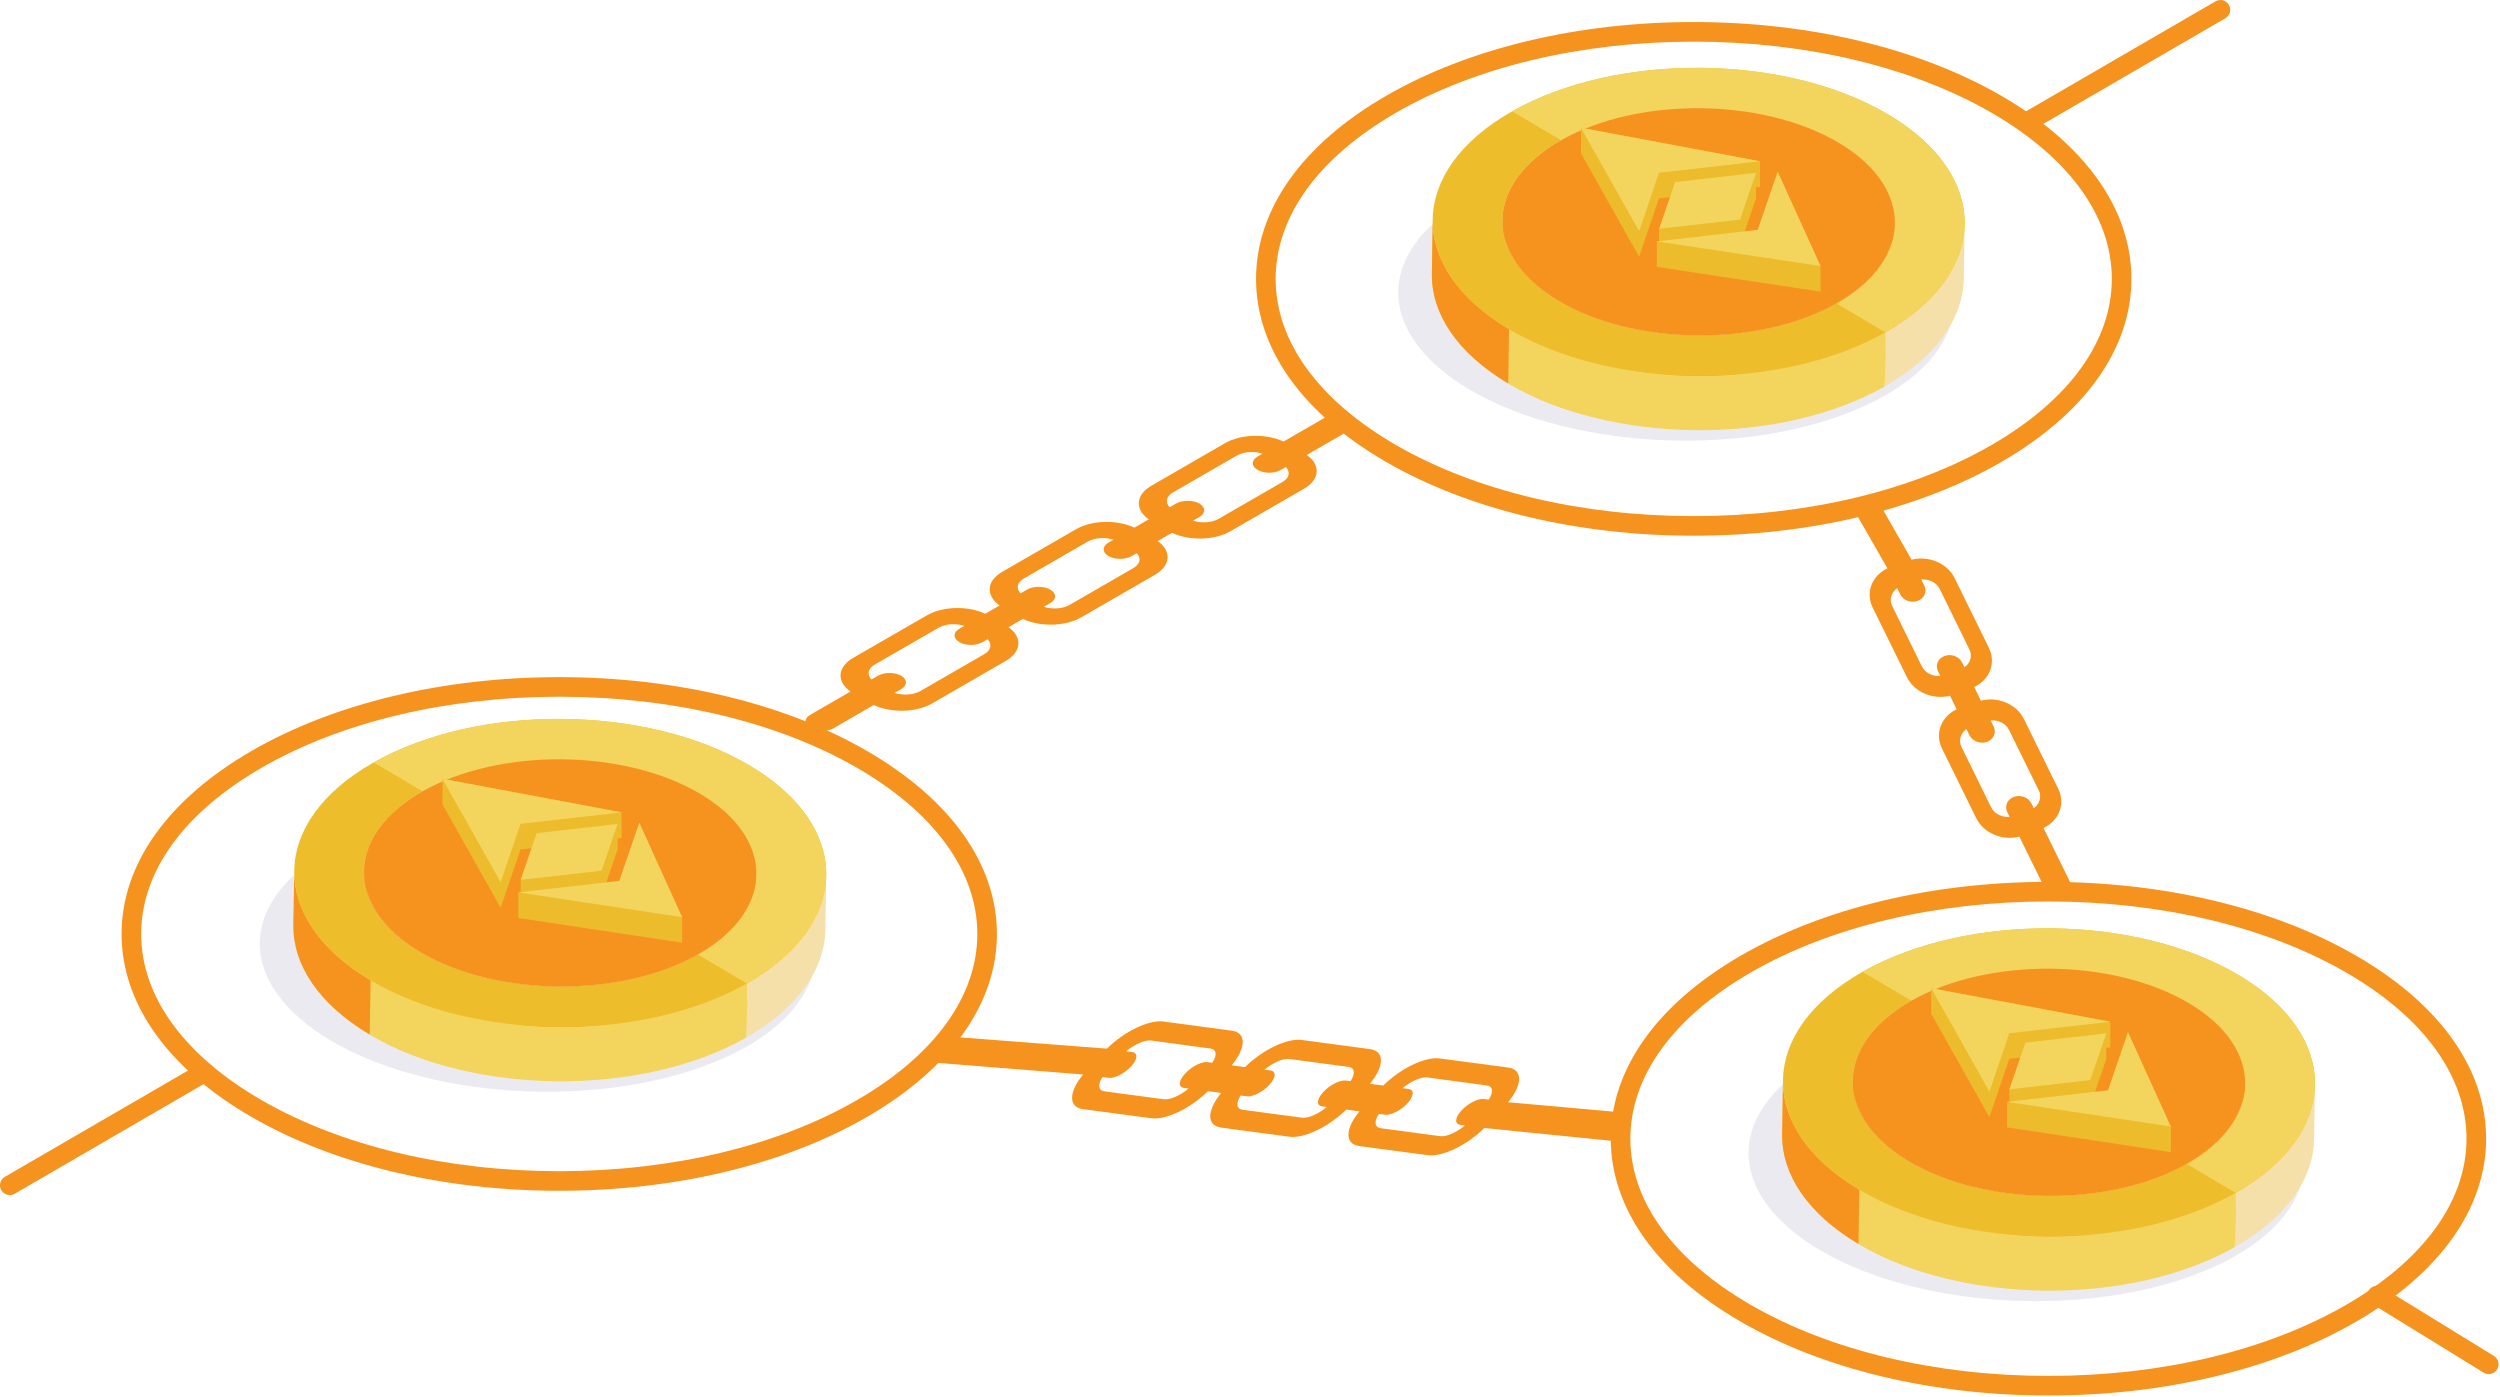 <?xml version="1.0" encoding="UTF-8" standalone="no"?>
<!DOCTYPE svg PUBLIC "-//W3C//DTD SVG 1.1//EN" "http://www.w3.org/Graphics/SVG/1.1/DTD/svg11.dtd">
<svg width="100%" height="100%" viewBox="0 0 458 256" version="1.1" xmlns="http://www.w3.org/2000/svg" xmlns:xlink="http://www.w3.org/1999/xlink" xml:space="preserve" xmlns:serif="http://www.serif.com/" style="fill-rule:evenodd;clip-rule:evenodd;stroke-linejoin:round;stroke-miterlimit:2;">
    <g transform="matrix(1,0,0,1,-1019.52,-5180.62)">
        <g>
            <g transform="matrix(1,0,0,1,1121.97,5395.18)">
                <path d="M0,-86.92C-20.627,-86.92 -39.992,-82.304 -54.527,-73.909C-68.754,-65.694 -76.587,-54.878 -76.587,-43.456C-76.587,-32.039 -68.75,-21.225 -54.527,-13.013C-39.986,-4.62 -20.621,0.003 0,0.003C20.627,0.003 39.993,-4.62 54.534,-13.013C68.758,-21.225 76.595,-32.039 76.595,-43.456C76.595,-54.878 68.761,-65.694 54.534,-73.909C39.993,-82.304 20.633,-86.92 0,-86.92M0,3.589C-21.242,3.589 -41.248,-1.202 -56.317,-9.905C-71.701,-18.785 -80.173,-30.7 -80.177,-43.456C-80.177,-56.216 -71.705,-68.132 -56.317,-77.016C-41.248,-85.718 -21.242,-90.509 0,-90.509C21.25,-90.509 41.256,-85.718 56.325,-77.016C71.711,-68.132 80.185,-56.216 80.185,-43.456C80.181,-30.7 71.708,-18.785 56.325,-9.905C41.256,-1.202 21.25,3.589 0,3.589" style="fill:rgb(246,146,30);fill-rule:nonzero;"/>
            </g>
            <g transform="matrix(1,0,0,1,1329.81,5275.17)">
                <path d="M0,-86.921C-20.626,-86.921 -39.991,-82.299 -54.529,-73.906C-68.754,-65.694 -76.592,-54.879 -76.592,-43.462C-76.592,-32.037 -68.758,-21.225 -54.529,-13.01C-39.995,-4.613 -20.626,0 0,0C20.627,0 39.998,-4.613 54.535,-13.01C68.764,-21.225 76.596,-32.037 76.596,-43.462C76.596,-54.879 68.759,-65.694 54.535,-73.906C39.992,-82.299 20.627,-86.921 0,-86.921M0,3.592C-21.247,3.592 -41.254,-1.204 -56.321,-9.902C-71.711,-18.786 -80.182,-30.703 -80.182,-43.462C-80.177,-56.219 -71.705,-68.133 -56.321,-77.014C-41.254,-85.718 -21.247,-90.513 0,-90.513C21.252,-90.513 41.254,-85.718 56.326,-77.014C71.708,-68.133 80.18,-56.219 80.184,-43.462C80.184,-30.703 71.713,-18.786 56.326,-9.902C41.254,-1.204 21.252,3.592 0,3.592" style="fill:rgb(246,146,30);fill-rule:nonzero;"/>
            </g>
            <g transform="matrix(1,0,0,1,1394.79,5432.69)">
                <path d="M0,-86.924C-20.627,-86.924 -39.991,-82.306 -54.529,-73.912C-68.756,-65.695 -76.588,-54.883 -76.588,-43.463C-76.588,-32.041 -68.751,-21.228 -54.529,-13.015C-39.986,-4.623 -20.619,-0.002 0,-0.002C20.627,-0.002 39.994,-4.623 54.533,-13.015C68.758,-21.228 76.596,-32.041 76.596,-43.463C76.596,-54.883 68.762,-65.695 54.533,-73.912C39.994,-82.306 20.634,-86.924 0,-86.924M0,3.588C-21.244,3.588 -41.248,-1.203 -56.318,-9.91C-71.701,-18.793 -80.174,-30.705 -80.178,-43.463C-80.178,-56.219 -71.706,-68.134 -56.318,-77.018C-41.248,-85.719 -21.244,-90.512 0,-90.512C21.25,-90.512 41.254,-85.719 56.324,-77.018C71.711,-68.134 80.184,-56.219 80.184,-43.463C80.179,-30.705 71.709,-18.793 56.324,-9.91C41.254,-1.203 21.25,3.588 0,3.588" style="fill:rgb(246,146,30);fill-rule:nonzero;"/>
            </g>
            <g transform="matrix(1,0,0,1,1390.88,5180.37)">
                <path d="M0,24.396C-0.616,24.396 -1.223,24.076 -1.551,23.5C-2.051,22.641 -1.754,21.546 -0.895,21.049L34.521,0.494C35.379,0 36.48,0.289 36.97,1.15C37.469,2.006 37.174,3.104 36.313,3.599L0.896,24.153C0.615,24.319 0.305,24.396 0,24.396" style="fill:rgb(246,146,30);fill-rule:nonzero;"/>
            </g>
            <g transform="matrix(1,0,0,1,1021.31,5375.16)">
                <path d="M0,24.397C-0.616,24.397 -1.223,24.079 -1.551,23.502C-2.051,22.643 -1.756,21.545 -0.895,21.053L34.522,0.496C35.379,0 36.479,0.287 36.971,1.15C37.467,2.007 37.174,3.105 36.313,3.601L0.896,24.157C0.614,24.319 0.305,24.397 0,24.397" style="fill:rgb(246,146,30);fill-rule:nonzero;"/>
            </g>
            <g transform="matrix(1,0,0,1,1477.05,5418.8)">
                <path d="M0,10.922C0.286,11.469 0.284,12.152 -0.074,12.713C-0.598,13.555 -1.707,13.801 -2.545,13.274L-23.012,0.682C-23.848,0.152 -24.106,-0.953 -23.57,-1.787C-23.044,-2.629 -21.935,-2.879 -21.097,-2.348L-0.631,10.242C-0.354,10.416 -0.143,10.654 0,10.922" style="fill:rgb(246,146,30);fill-rule:nonzero;"/>
            </g>
            <g transform="matrix(1,0,0,1,1183.42,5263.57)">
                <path d="M0,43.987L1.191,43.301C2.366,42.628 2.366,41.524 1.191,40.85C0.019,40.171 -1.889,40.171 -3.063,40.85L-4.252,41.535C-5.096,40.659 -4.939,39.545 -3.648,38.799L8.043,32.06C9.324,31.313 11.25,31.211 12.768,31.711L11.854,32.233C10.678,32.909 10.678,34.009 11.854,34.685C13.033,35.371 14.935,35.371 16.117,34.685L17.025,34.166C17.865,35.037 17.711,36.144 16.424,36.89L4.732,43.642C3.443,44.384 1.514,44.479 0,43.987M27.319,28.219L28.514,27.533C29.689,26.853 29.689,25.754 28.514,25.064C27.335,24.388 25.43,24.388 24.254,25.064L23.067,25.759C22.219,24.886 22.388,23.777 23.668,23.031L35.36,16.275C36.65,15.532 38.574,15.447 40.087,15.925L39.178,16.457C37.996,17.134 37.996,18.24 39.178,18.916C40.354,19.599 42.26,19.599 43.434,18.916L44.345,18.389C45.186,19.267 45.026,20.373 43.738,21.119L32.049,27.868C30.767,28.611 28.839,28.7 27.319,28.219M54.645,12.441L55.836,11.755C57.01,11.076 57.01,9.984 55.836,9.3C54.651,8.627 52.755,8.627 51.572,9.3L50.384,9.989C49.549,9.11 49.707,7.993 50.994,7.252L62.688,0.512C63.968,-0.235 65.889,-0.334 67.411,0.157L66.495,0.682C65.319,1.359 65.319,2.461 66.495,3.137C67.669,3.824 69.579,3.824 70.759,3.137L71.669,2.617C72.51,3.494 72.347,4.609 71.064,5.342L59.372,12.092C58.084,12.838 56.159,12.925 54.645,12.441M-15.466,50.469C-14.293,51.146 -12.382,51.146 -11.211,50.469L-3.83,46.206C-0.691,47.687 3.937,47.61 6.859,45.922L20.363,38.122C23.283,36.437 23.426,33.763 20.858,31.952L23.494,30.433C26.625,31.918 31.255,31.834 34.18,30.147L47.687,22.352C50.612,20.656 50.756,17.987 48.175,16.176L50.813,14.658C53.941,16.144 58.58,16.06 61.505,14.376L75.005,6.576C77.931,4.889 78.072,2.215 75.493,0.398L83.152,-4.018C84.325,-4.7 84.325,-5.794 83.152,-6.481C81.98,-7.159 80.074,-7.159 78.898,-6.481L71.238,-2.053C68.107,-3.54 63.479,-3.457 60.547,-1.775L47.044,6.031C44.117,7.716 43.979,10.392 46.553,12.192L43.922,13.715C40.791,12.234 36.15,12.306 33.229,14.006L19.727,21.795C16.8,23.49 16.658,26.159 19.236,27.974L16.594,29.495C13.463,28.008 8.836,28.091 5.91,29.781L-7.6,37.575C-10.525,39.261 -10.658,41.938 -8.088,43.74L-15.466,48.007C-16.639,48.685 -16.639,49.791 -15.466,50.469" style="fill:rgb(246,146,30);fill-rule:nonzero;"/>
            </g>
            <g transform="matrix(1,0,0,1,1221.51,5382.08)">
                <path d="M0,-4.151L1.099,-4C2.179,-3.852 4.042,-4.796 5.231,-6.094C6.433,-7.399 6.521,-8.575 5.432,-8.719L4.332,-8.867C5.848,-10.135 7.723,-10.993 8.92,-10.835L19.73,-9.376C20.93,-9.223 21.016,-8.126 20.097,-6.759L19.262,-6.878C18.177,-7.026 16.322,-6.087 15.127,-4.784C13.914,-3.47 13.824,-2.296 14.927,-2.153L15.758,-2.036C14.249,-0.774 12.391,0.077 11.192,-0.08L0.357,-1.526C-0.833,-1.687 -0.902,-2.797 0,-4.151M25.301,-0.765L26.405,-0.616C27.492,-0.47 29.349,-1.41 30.568,-2.725C31.761,-4.028 31.851,-5.206 30.769,-5.353L29.649,-5.491C31.161,-6.759 33.025,-7.603 34.221,-7.45L45.064,-6.008C46.256,-5.846 46.306,-4.731 45.432,-3.39L44.578,-3.498C43.492,-3.649 41.626,-2.703 40.432,-1.397C39.225,-0.088 39.135,1.087 40.232,1.228L41.078,1.34C39.557,2.609 37.702,3.455 36.502,3.299L25.672,1.852C24.48,1.695 24.42,0.581 25.301,-0.765M50.621,2.615L51.725,2.76C52.813,2.908 54.655,1.973 55.86,0.666C57.055,-0.64 57.143,-1.809 56.061,-1.963L54.958,-2.11C56.479,-3.376 58.355,-4.232 59.543,-4.069L70.359,-2.614C71.556,-2.462 71.635,-1.362 70.734,-0.004L69.892,-0.12C68.807,-0.267 66.951,0.672 65.752,1.978C64.541,3.287 64.451,4.467 65.552,4.607L66.387,4.726C64.871,5.992 62.996,6.846 61.82,6.682L50.988,5.232C49.793,5.072 49.732,3.965 50.621,2.615M-31.33,-9.47C-32.526,-8.168 -32.616,-6.989 -31.529,-6.845L-3.562,-4.619C-6.209,-1.415 -6.293,1.371 -3.586,1.734L8.933,3.4C11.635,3.764 16.138,1.569 19.312,-1.562L21.748,-1.233C19.1,1.965 19.021,4.75 21.729,5.113L34.24,6.787C36.961,7.142 41.455,4.951 44.627,1.813L47.066,2.142C44.412,5.344 44.336,8.133 47.04,8.498L59.556,10.164C62.264,10.529 66.767,8.33 69.947,5.189L95.125,7.724C96.217,7.867 93.951,6.281 95.164,4.973C96.363,3.67 96.453,2.494 95.363,2.348L74.282,0.468C76.936,-2.731 77.014,-5.515 74.314,-5.887L61.787,-7.551C59.082,-7.917 54.578,-5.716 51.423,-2.591L48.98,-2.915C51.621,-6.11 51.717,-8.909 48.991,-9.262L36.49,-10.937C33.771,-11.295 29.277,-9.104 26.096,-5.962L23.654,-6.293C26.308,-9.494 26.387,-12.278 23.676,-12.639L11.168,-14.317C8.463,-14.68 3.955,-12.475 0.795,-9.351L-29.081,-11.643C-30.171,-11.787 -30.128,-10.774 -31.33,-9.47" style="fill:rgb(246,146,30);fill-rule:nonzero;"/>
            </g>
            <g transform="matrix(1,0,0,1,1378.87,5300.1)">
                <path d="M0,17.369C-0.6,16.156 -0.161,14.842 0.899,14.08L1.453,15.207C1.996,16.318 3.431,16.863 4.667,16.431C5.884,15.988 6.432,14.732 5.891,13.625L5.324,12.498C6.703,12.371 8.1,13.033 8.702,14.246L14.145,25.297C14.741,26.515 14.299,27.824 13.242,28.584L12.811,27.723C12.27,26.607 10.828,26.059 9.608,26.502C8.383,26.939 7.835,28.195 8.387,29.306L8.813,30.167C7.426,30.285 6.034,29.633 5.43,28.414L0,17.369ZM0.113,1.902C-0.428,0.791 -1.859,0.246 -3.078,0.686C-4.311,1.123 -4.857,2.375 -4.303,3.494L-3.888,4.349C-5.264,4.471 -6.66,3.82 -7.264,2.602L-12.697,-8.446C-13.294,-9.664 -12.863,-10.981 -11.787,-11.734L-11.238,-10.61C-10.697,-9.502 -9.26,-8.953 -8.045,-9.394C-6.824,-9.83 -6.275,-11.086 -6.824,-12.196L-7.374,-13.318C-5.993,-13.44 -4.585,-12.784 -3.984,-11.566L1.433,-0.523C2.037,0.691 1.621,2.012 0.53,2.763L0.113,1.902ZM10.594,33.787L15.543,43.861C16.089,44.972 17.512,45.514 18.738,45.076C19.955,44.633 20.499,43.383 19.961,42.269L15.021,32.206C17.847,30.878 19.082,27.784 17.711,25.018L11.444,12.264C10.078,9.494 6.645,8.076 3.541,8.877L2.317,6.382C5.152,5.056 6.373,1.969 5.014,-0.797L-1.256,-13.562C-2.611,-16.324 -6.06,-17.739 -9.145,-16.94L-14.616,-26.488C-15.162,-27.597 -16.601,-28.145 -17.82,-27.707C-19.041,-27.272 -19.589,-26.012 -19.043,-24.905L-13.576,-15.357C-16.408,-14.024 -17.635,-10.936 -16.276,-8.175L-9.997,4.588C-8.641,7.347 -5.2,8.767 -2.105,7.973L-0.886,10.463C-3.716,11.788 -4.937,14.879 -3.58,17.642L2.693,30.404C4.061,33.172 7.496,34.589 10.594,33.787" style="fill:rgb(246,146,30);fill-rule:nonzero;"/>
            </g>
            <g opacity="0.1">
                <g transform="matrix(-0.415,-0.91,-0.91,0.415,1359.62,5365.72)">
                    <path d="M-37.488,-58.335C-55.367,-71.058 -69.917,-62.913 -69.915,-40.19C-69.914,-17.46 -55.367,11.373 -37.488,24.094C-19.605,36.813 -5.061,28.677 -5.062,5.951C-5.063,-16.776 -19.608,-45.615 -37.488,-58.335" style="fill:rgb(46,43,103);fill-rule:nonzero;"/>
                </g>
            </g>
            <g transform="matrix(0.061,-0.998,-0.998,-0.061,1384.01,5352.06)">
                <path d="M-12.765,-11.936C-13.255,-2.746 -15.771,6.35 -20.195,13.158L-12.765,13.574C-8.34,6.769 -5.828,-2.334 -5.342,-11.525C-7.815,-11.661 -10.291,-11.8 -12.765,-11.936" style="fill:rgb(238,189,44);fill-rule:nonzero;"/>
            </g>
            <g transform="matrix(-0.564,-0.826,-0.826,0.564,1358.27,5372.71)">
                <path d="M-5.343,-10.116C-4.65,-1.973 -7.043,3.993 -11.461,7.051L-5.343,2.82C-0.927,-0.234 1.461,-6.205 0.779,-14.347C-1.059,-13.078 -3.506,-11.384 -5.343,-10.116" style="fill:rgb(238,189,44);fill-rule:nonzero;"/>
            </g>
            <g transform="matrix(1,0,0,1,1420.48,5372.82)">
                <path d="M0,-0.968C-6.948,-5.091 -16.129,-7.197 -25.337,-7.278C-25.321,-9.753 -25.303,-12.233 -25.292,-14.711C-16.085,-14.635 -6.909,-12.529 0.041,-8.409C6.95,-4.315 10.384,1.007 10.351,6.305L10.309,13.743C10.337,8.445 6.912,3.12 0,-0.968" style="fill:rgb(238,189,44);fill-rule:nonzero;"/>
            </g>
            <g transform="matrix(-0.006,1,1,0.006,1436.5,5395.66)">
                <path d="M-16.502,-5.773L-9.064,-5.773C-3.697,-5.769 1.67,-9.314 5.738,-16.402L-1.697,-16.405C-5.768,-9.317 -11.136,-5.77 -16.502,-5.773" style="fill:rgb(246,146,30);fill-rule:nonzero;"/>
            </g>
            <g transform="matrix(1,0,0,1,1346.44,5409.41)">
                <path d="M0,-21.471L0.446,-31.992C0.195,-24.388 4.765,-16.896 14.235,-11.281C33.292,0.009 64.97,-0.616 84.989,-12.675L84.958,-8.222L84.55,-2.164C64.527,9.901 32.848,10.521 13.788,-0.772C4.319,-6.377 -0.253,-13.875 0,-21.471" style="fill:rgb(243,212,92);fill-rule:nonzero;"/>
            </g>
            <g transform="matrix(-0.015,1,1,0.015,1451.11,5401.72)">
                <path d="M-22.413,-7.828L-12.485,-7.828C-5.216,-7.756 2.099,-12.51 7.71,-22.074L-2.217,-22.075C-7.832,-12.505 -15.142,-7.759 -22.413,-7.828" style="fill:rgb(246,224,169);fill-rule:nonzero;"/>
            </g>
            <g transform="matrix(1,0,0,1,1358.91,5401.86)">
                <path d="M0,-15.71L0.041,-23.146C0.007,-17.848 3.439,-12.526 10.348,-8.437C24.252,-0.198 47.061,-0.004 61.19,-8.002L61.148,-0.566C47.018,7.436 24.209,7.241 10.306,-0.996C3.399,-5.087 -0.03,-10.407 0,-15.71" style="fill:rgb(246,146,30);fill-rule:nonzero;"/>
            </g>
            <g transform="matrix(1,0,0,1,1346.01,5410.03)">
                <path d="M0,-21.461L0.156,-31.386C0.113,-24.211 4.77,-17.008 14.145,-11.45C33.02,-0.271 63.872,-0.002 83.057,-10.862L83.145,-6.655L82.908,-0.937C63.721,9.925 32.872,9.66 13.993,-1.523C4.615,-7.078 -0.043,-14.285 0,-21.461" style="fill:rgb(243,212,92);fill-rule:nonzero;"/>
            </g>
            <g transform="matrix(0.578,-0.816,-0.816,-0.578,1361.24,5390.68)">
                <path d="M-7.081,-3.677C-7.961,7.188 -4.77,15.147 1.111,19.259L-7.081,13.653C-12.963,9.541 -16.154,1.575 -15.274,-9.287L-7.081,-3.677Z" style="fill:rgb(246,146,30);fill-rule:nonzero;"/>
            </g>
            <g transform="matrix(1,0,0,1,1369.68,5393.86)">
                <path d="M0,-29.886C14.13,-37.882 36.938,-37.688 50.843,-29.451C64.748,-21.212 64.559,-8.001 50.429,0C36.299,7.998 13.49,7.804 -0.414,-0.435C-14.316,-8.672 -14.135,-21.884 0,-29.886M59.391,5.307C78.575,-5.554 78.826,-23.426 59.953,-34.608C41.08,-45.787 10.226,-46.054 -8.959,-35.194C-28.142,-24.333 -28.396,-6.468 -9.521,4.721C9.352,15.901 40.206,16.168 59.391,5.307" style="fill:rgb(238,189,44);fill-rule:nonzero;"/>
            </g>
            <g transform="matrix(1,0,0,1,1369.69,5383)">
                <path d="M0,-19.036C14.133,-27.027 36.93,-26.831 50.829,-18.597C64.734,-10.362 64.551,2.849 50.424,10.847L59.384,16.159C78.562,5.3 78.81,-12.571 59.939,-23.753C41.071,-34.931 10.231,-35.195 -8.955,-24.341L0,-19.036Z" style="fill:rgb(243,212,92);fill-rule:nonzero;"/>
            </g>
            <g transform="matrix(0.51,-0.86,-0.86,-0.51,1420.6,5364.84)">
                <path d="M-25.213,-14.367C-39.297,-6.29 -50.759,13.431 -50.759,29.591C-50.764,45.751 -39.304,52.331 -25.213,44.252C-11.131,36.172 0.33,16.454 0.333,0.294C0.335,-15.869 -11.125,-22.441 -25.213,-14.367" style="fill:rgb(246,146,30);fill-rule:nonzero;"/>
            </g>
            <g transform="matrix(1,0,0,1,1409.37,5391.69)">
                <path d="M0,-17.316L-3.661,-6.646L-22.153,-9.219L-22.153,-4.532L7.852,0L7.852,-4.686L0,-17.316Z" style="fill:rgb(237,188,44);fill-rule:nonzero;"/>
            </g>
            <g transform="matrix(1,0,0,1,1402.46,5371.63)">
                <path d="M0,11.551L2.936,2.99L2.936,-1.696L-11.887,4.689L-14.825,8.558L-14.825,13.247L0,11.551Z" style="fill:rgb(237,188,44);fill-rule:nonzero;"/>
            </g>
            <g transform="matrix(1,0,0,1,1406.13,5374.45)">
                <path d="M0,-1.952L0,-6.636L-32.808,-12.789L-32.808,-8.103L-22.152,10.837L-18.512,0.153L0,-1.952Z" style="fill:rgb(237,188,44);fill-rule:nonzero;"/>
            </g>
            <g transform="matrix(-0.324,0.946,0.946,0.324,1408.09,5387.92)">
                <path d="M-17.662,-4.706L-6.379,-4.706L1.621,-21.511L-3.828,8.341L-17.662,-4.706Z" style="fill:rgb(243,213,93);fill-rule:nonzero;"/>
            </g>
            <g transform="matrix(0.325,-0.946,-0.946,-0.325,1401.69,5370.55)">
                <path d="M-7.261,-3.305L1.787,-3.305L-4.63,10.164L-13.676,10.167L-7.261,-3.305Z" style="fill:rgb(243,213,93);fill-rule:nonzero;"/>
            </g>
            <g transform="matrix(-0.983,-0.184,-0.184,0.983,1372.99,5371.37)">
                <path d="M-31.915,-9.603L1.465,-9.603L-12.5,7.05L-14.107,-4.129L-31.915,-9.603Z" style="fill:rgb(243,213,93);fill-rule:nonzero;"/>
            </g>
            <g opacity="0.1">
                <g transform="matrix(-0.415,-0.91,-0.91,0.415,1086.88,5327.36)">
                    <path d="M-37.489,-58.336C-55.368,-71.058 -69.917,-62.914 -69.915,-40.19C-69.915,-17.461 -55.367,11.372 -37.489,24.094C-19.606,36.813 -5.061,28.677 -5.062,5.95C-5.064,-16.777 -19.608,-45.615 -37.489,-58.336" style="fill:rgb(46,43,103);fill-rule:nonzero;"/>
                </g>
            </g>
            <g transform="matrix(0.061,-0.998,-0.998,-0.061,1111.27,5313.7)">
                <path d="M-12.766,-11.937C-13.256,-2.746 -15.772,6.349 -20.196,13.158L-12.766,13.574C-8.341,6.768 -5.829,-2.334 -5.343,-11.525C-7.816,-11.662 -10.292,-11.801 -12.766,-11.937" style="fill:rgb(238,189,44);fill-rule:nonzero;"/>
            </g>
            <g transform="matrix(-0.564,-0.826,-0.826,0.564,1085.53,5334.35)">
                <path d="M-5.343,-10.116C-4.65,-1.972 -7.043,3.993 -11.461,7.051L-5.343,2.82C-0.927,-0.234 1.461,-6.205 0.779,-14.347C-1.059,-13.078 -3.506,-11.384 -5.343,-10.116" style="fill:rgb(238,189,44);fill-rule:nonzero;"/>
            </g>
            <g transform="matrix(1,0,0,1,1147.74,5334.45)">
                <path d="M0,-0.968C-6.947,-5.091 -16.129,-7.197 -25.336,-7.278C-25.32,-9.753 -25.303,-12.233 -25.292,-14.711C-16.084,-14.635 -6.908,-12.529 0.041,-8.409C6.95,-4.315 10.385,1.007 10.351,6.305L10.31,13.743C10.337,8.445 6.912,3.12 0,-0.968" style="fill:rgb(238,189,44);fill-rule:nonzero;"/>
            </g>
            <g transform="matrix(-0.006,1,1,0.006,1163.76,5357.29)">
                <path d="M-16.501,-5.772L-9.063,-5.772C-3.695,-5.77 1.671,-9.315 5.738,-16.403L-1.697,-16.406C-5.767,-9.316 -11.135,-5.769 -16.501,-5.772" style="fill:rgb(246,146,30);fill-rule:nonzero;"/>
            </g>
            <g transform="matrix(1,0,0,1,1073.7,5371.05)">
                <path d="M0,-21.471L0.446,-31.992C0.195,-24.388 4.765,-16.896 14.236,-11.281C33.293,0.009 64.971,-0.616 84.989,-12.675L84.958,-8.222L84.55,-2.164C64.527,9.901 32.848,10.521 13.789,-0.772C4.32,-6.377 -0.252,-13.875 0,-21.471" style="fill:rgb(243,212,92);fill-rule:nonzero;"/>
            </g>
            <g transform="matrix(-0.015,1,1,0.015,1178.37,5363.35)">
                <path d="M-22.411,-7.827L-12.484,-7.827C-5.214,-7.756 2.1,-12.512 7.709,-22.075L-2.217,-22.075C-7.831,-12.505 -15.141,-7.758 -22.411,-7.827" style="fill:rgb(246,224,169);fill-rule:nonzero;"/>
            </g>
            <g transform="matrix(1,0,0,1,1086.17,5363.5)">
                <path d="M0,-15.71L0.041,-23.146C0.006,-17.848 3.439,-12.526 10.348,-8.437C24.252,-0.198 47.061,-0.004 61.189,-8.002L61.148,-0.566C47.018,7.436 24.209,7.241 10.305,-0.996C3.398,-5.087 -0.031,-10.407 0,-15.71" style="fill:rgb(246,146,30);fill-rule:nonzero;"/>
            </g>
            <g transform="matrix(1,0,0,1,1073.27,5371.67)">
                <path d="M0,-21.461L0.155,-31.386C0.113,-24.211 4.77,-17.008 14.145,-11.45C33.02,-0.271 63.871,-0.002 83.057,-10.862L83.144,-6.655L82.908,-0.937C63.72,9.925 32.871,9.66 13.992,-1.523C4.615,-7.078 -0.043,-14.285 0,-21.461" style="fill:rgb(243,212,92);fill-rule:nonzero;"/>
            </g>
            <g transform="matrix(0.578,-0.816,-0.816,-0.578,1088.5,5352.31)">
                <path d="M-7.081,-3.677C-7.961,7.188 -4.77,15.147 1.11,19.26L-7.081,13.653C-12.963,9.541 -16.154,1.575 -15.274,-9.287L-7.081,-3.677Z" style="fill:rgb(246,146,30);fill-rule:nonzero;"/>
            </g>
            <g transform="matrix(1,0,0,1,1096.94,5355.49)">
                <path d="M0,-29.886C14.129,-37.882 36.938,-37.688 50.842,-29.451C64.747,-21.212 64.559,-8.001 50.428,0C36.299,7.998 13.49,7.804 -0.414,-0.435C-14.316,-8.672 -14.135,-21.884 0,-29.886M59.391,5.307C78.575,-5.554 78.825,-23.426 59.952,-34.608C41.08,-45.787 10.225,-46.054 -8.959,-35.194C-28.143,-24.333 -28.396,-6.468 -9.521,4.721C9.352,15.901 40.205,16.168 59.391,5.307" style="fill:rgb(238,189,44);fill-rule:nonzero;"/>
            </g>
            <g transform="matrix(1,0,0,1,1096.95,5344.64)">
                <path d="M0,-19.036C14.133,-27.027 36.93,-26.831 50.828,-18.597C64.733,-10.362 64.55,2.849 50.424,10.847L59.383,16.159C78.562,5.3 78.81,-12.571 59.938,-23.753C41.07,-34.931 10.23,-35.195 -8.955,-24.341L0,-19.036Z" style="fill:rgb(243,212,92);fill-rule:nonzero;"/>
            </g>
            <g transform="matrix(0.51,-0.86,-0.86,-0.51,1147.86,5326.48)">
                <path d="M-25.212,-14.367C-39.296,-6.29 -50.758,13.431 -50.758,29.591C-50.764,45.75 -39.304,52.332 -25.212,44.252C-11.13,36.172 0.331,16.455 0.333,0.294C0.335,-15.869 -11.124,-22.441 -25.212,-14.367" style="fill:rgb(246,146,30);fill-rule:nonzero;"/>
            </g>
            <g transform="matrix(1,0,0,1,1136.63,5353.33)">
                <path d="M0,-17.316L-3.662,-6.646L-22.154,-9.219L-22.154,-4.532L7.852,0L7.852,-4.686L0,-17.316Z" style="fill:rgb(237,188,44);fill-rule:nonzero;"/>
            </g>
            <g transform="matrix(1,0,0,1,1129.73,5333.26)">
                <path d="M0,11.551L2.936,2.99L2.936,-1.696L-11.887,4.689L-14.826,8.558L-14.826,13.247L0,11.551Z" style="fill:rgb(237,188,44);fill-rule:nonzero;"/>
            </g>
            <g transform="matrix(1,0,0,1,1133.39,5336.09)">
                <path d="M0,-1.952L0,-6.636L-32.809,-12.789L-32.809,-8.103L-22.152,10.837L-18.512,0.153L0,-1.952Z" style="fill:rgb(237,188,44);fill-rule:nonzero;"/>
            </g>
            <g transform="matrix(-0.325,0.946,0.946,0.325,1135.35,5349.56)">
                <path d="M-17.663,-4.706L-6.38,-4.706L1.622,-21.511L-3.83,8.342L-17.663,-4.706Z" style="fill:rgb(243,213,93);fill-rule:nonzero;"/>
            </g>
            <g transform="matrix(0.325,-0.946,-0.946,-0.325,1128.96,5332.18)">
                <path d="M-7.261,-3.306L1.786,-3.306L-4.631,10.164L-13.676,10.168L-7.261,-3.306Z" style="fill:rgb(243,213,93);fill-rule:nonzero;"/>
            </g>
            <g transform="matrix(-0.983,-0.184,-0.184,0.983,1100.25,5333.01)">
                <path d="M-31.916,-9.603L1.465,-9.603L-12.501,7.05L-14.108,-4.129L-31.916,-9.603Z" style="fill:rgb(243,213,93);fill-rule:nonzero;"/>
            </g>
            <g opacity="0.1">
                <g transform="matrix(-0.415,-0.91,-0.91,0.415,1295.45,5208.08)">
                    <path d="M-37.488,-58.335C-55.367,-71.058 -69.917,-62.913 -69.915,-40.19C-69.914,-17.46 -55.367,11.373 -37.488,24.094C-19.605,36.813 -5.061,28.677 -5.062,5.951C-5.063,-16.776 -19.608,-45.615 -37.488,-58.335" style="fill:rgb(46,43,103);fill-rule:nonzero;"/>
                </g>
            </g>
            <g transform="matrix(0.061,-0.998,-0.998,-0.061,1319.84,5194.42)">
                <path d="M-12.765,-11.936C-13.255,-2.746 -15.771,6.35 -20.195,13.158L-12.765,13.574C-8.34,6.769 -5.828,-2.334 -5.342,-11.525C-7.815,-11.661 -10.291,-11.8 -12.765,-11.936" style="fill:rgb(238,189,44);fill-rule:nonzero;"/>
            </g>
            <g transform="matrix(-0.564,-0.826,-0.826,0.564,1294.09,5215.07)">
                <path d="M-5.343,-10.116C-4.65,-1.973 -7.043,3.993 -11.461,7.051L-5.343,2.82C-0.927,-0.234 1.461,-6.205 0.779,-14.347C-1.059,-13.078 -3.506,-11.384 -5.343,-10.116" style="fill:rgb(238,189,44);fill-rule:nonzero;"/>
            </g>
            <g transform="matrix(1,0,0,1,1356.3,5215.17)">
                <path d="M0,-0.968C-6.948,-5.091 -16.129,-7.197 -25.337,-7.278C-25.321,-9.753 -25.303,-12.233 -25.292,-14.711C-16.085,-14.635 -6.909,-12.529 0.041,-8.409C6.95,-4.315 10.384,1.007 10.351,6.305L10.309,13.743C10.337,8.445 6.912,3.12 0,-0.968" style="fill:rgb(238,189,44);fill-rule:nonzero;"/>
            </g>
            <g transform="matrix(-0.006,1,1,0.006,1372.33,5238.01)">
                <path d="M-16.502,-5.773L-9.064,-5.773C-3.697,-5.769 1.67,-9.314 5.738,-16.402L-1.697,-16.405C-5.768,-9.317 -11.136,-5.77 -16.502,-5.773" style="fill:rgb(246,146,30);fill-rule:nonzero;"/>
            </g>
            <g transform="matrix(1,0,0,1,1282.27,5251.76)">
                <path d="M0,-21.471L0.446,-31.992C0.195,-24.388 4.765,-16.896 14.235,-11.281C33.292,0.009 64.97,-0.616 84.989,-12.675L84.958,-8.222L84.55,-2.164C64.527,9.901 32.848,10.521 13.788,-0.772C4.319,-6.377 -0.253,-13.875 0,-21.471" style="fill:rgb(243,212,92);fill-rule:nonzero;"/>
            </g>
            <g transform="matrix(-0.015,1,1,0.015,1386.93,5244.07)">
                <path d="M-22.413,-7.828L-12.485,-7.828C-5.216,-7.756 2.099,-12.51 7.71,-22.074L-2.217,-22.075C-7.832,-12.505 -15.142,-7.759 -22.413,-7.828" style="fill:rgb(246,224,169);fill-rule:nonzero;"/>
            </g>
            <g transform="matrix(1,0,0,1,1294.74,5244.22)">
                <path d="M0,-15.71L0.041,-23.146C0.007,-17.848 3.439,-12.526 10.348,-8.437C24.252,-0.198 47.061,-0.004 61.19,-8.002L61.148,-0.566C47.018,7.436 24.209,7.241 10.306,-0.996C3.399,-5.087 -0.03,-10.407 0,-15.71" style="fill:rgb(246,146,30);fill-rule:nonzero;"/>
            </g>
            <g transform="matrix(1,0,0,1,1281.84,5252.39)">
                <path d="M0,-21.461L0.156,-31.386C0.113,-24.211 4.77,-17.008 14.145,-11.45C33.02,-0.271 63.872,-0.002 83.057,-10.862L83.145,-6.655L82.908,-0.937C63.721,9.925 32.872,9.66 13.993,-1.523C4.615,-7.078 -0.043,-14.285 0,-21.461" style="fill:rgb(243,212,92);fill-rule:nonzero;"/>
            </g>
            <g transform="matrix(0.578,-0.816,-0.816,-0.578,1297.07,5233.03)">
                <path d="M-7.081,-3.677C-7.961,7.188 -4.77,15.147 1.111,19.259L-7.081,13.653C-12.963,9.541 -16.154,1.575 -15.274,-9.287L-7.081,-3.677Z" style="fill:rgb(246,146,30);fill-rule:nonzero;"/>
            </g>
            <g transform="matrix(1,0,0,1,1305.5,5236.21)">
                <path d="M0,-29.886C14.13,-37.882 36.938,-37.688 50.843,-29.451C64.748,-21.212 64.559,-8.001 50.429,0C36.299,7.998 13.49,7.804 -0.414,-0.435C-14.316,-8.672 -14.135,-21.884 0,-29.886M59.391,5.307C78.575,-5.554 78.826,-23.426 59.953,-34.608C41.08,-45.787 10.226,-46.054 -8.959,-35.194C-28.142,-24.333 -28.396,-6.468 -9.521,4.721C9.352,15.901 40.206,16.168 59.391,5.307" style="fill:rgb(238,189,44);fill-rule:nonzero;"/>
            </g>
            <g transform="matrix(1,0,0,1,1305.52,5225.36)">
                <path d="M0,-19.036C14.133,-27.027 36.93,-26.831 50.829,-18.597C64.734,-10.362 64.551,2.849 50.424,10.847L59.384,16.159C78.562,5.3 78.81,-12.571 59.939,-23.753C41.071,-34.931 10.231,-35.195 -8.955,-24.341L0,-19.036Z" style="fill:rgb(243,212,92);fill-rule:nonzero;"/>
            </g>
            <g transform="matrix(0.51,-0.86,-0.86,-0.51,1356.43,5207.2)">
                <path d="M-25.213,-14.367C-39.297,-6.29 -50.759,13.431 -50.759,29.591C-50.764,45.751 -39.304,52.331 -25.213,44.252C-11.131,36.172 0.33,16.454 0.333,0.294C0.335,-15.869 -11.125,-22.441 -25.213,-14.367" style="fill:rgb(246,146,30);fill-rule:nonzero;"/>
            </g>
            <g transform="matrix(1,0,0,1,1345.2,5234.05)">
                <path d="M0,-17.316L-3.661,-6.646L-22.153,-9.219L-22.153,-4.532L7.852,0L7.852,-4.686L0,-17.316Z" style="fill:rgb(237,188,44);fill-rule:nonzero;"/>
            </g>
            <g transform="matrix(1,0,0,1,1338.29,5213.98)">
                <path d="M0,11.551L2.936,2.99L2.936,-1.696L-11.887,4.689L-14.825,8.558L-14.825,13.247L0,11.551Z" style="fill:rgb(237,188,44);fill-rule:nonzero;"/>
            </g>
            <g transform="matrix(1,0,0,1,1341.96,5216.81)">
                <path d="M0,-1.952L0,-6.636L-32.808,-12.789L-32.808,-8.103L-22.152,10.837L-18.512,0.153L0,-1.952Z" style="fill:rgb(237,188,44);fill-rule:nonzero;"/>
            </g>
            <g transform="matrix(-0.324,0.946,0.946,0.324,1343.92,5230.28)">
                <path d="M-17.662,-4.706L-6.379,-4.706L1.621,-21.511L-3.828,8.341L-17.662,-4.706Z" style="fill:rgb(243,213,93);fill-rule:nonzero;"/>
            </g>
            <g transform="matrix(0.325,-0.946,-0.946,-0.325,1337.52,5212.9)">
                <path d="M-7.261,-3.305L1.787,-3.305L-4.63,10.164L-13.676,10.167L-7.261,-3.305Z" style="fill:rgb(243,213,93);fill-rule:nonzero;"/>
            </g>
            <g transform="matrix(-0.983,-0.184,-0.184,0.983,1308.82,5213.73)">
                <path d="M-31.915,-9.603L1.465,-9.603L-12.5,7.05L-14.107,-4.129L-31.915,-9.603Z" style="fill:rgb(243,213,93);fill-rule:nonzero;"/>
            </g>
        </g>
    </g>
</svg>

